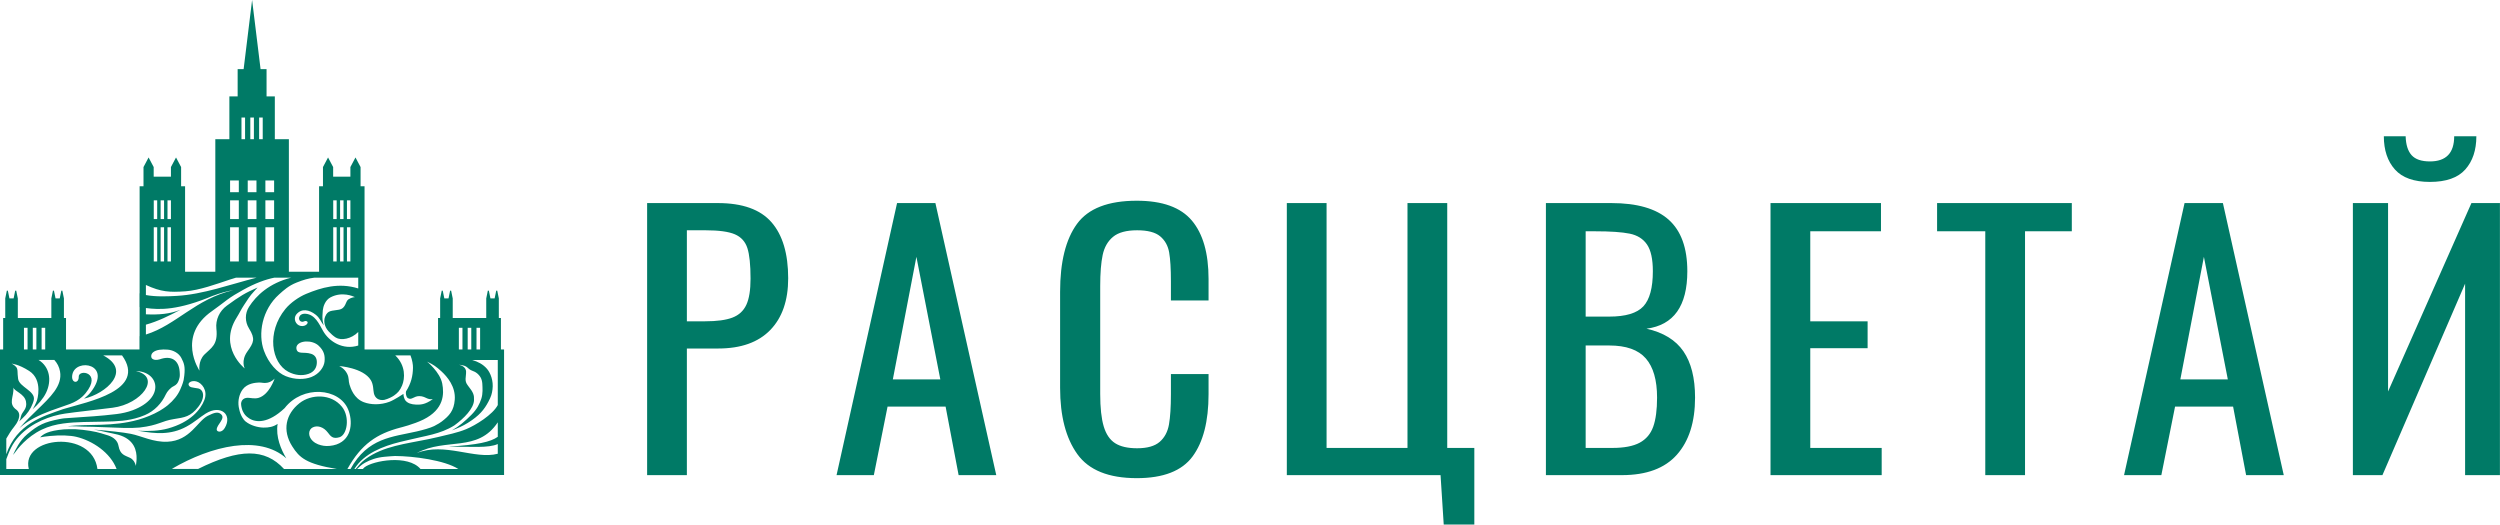 <?xml version="1.0" encoding="UTF-8"?> <svg xmlns="http://www.w3.org/2000/svg" width="3734" height="784" viewBox="0 0 3734 784" fill="none"><path d="M966.539 303.313H1072.14C1108.93 303.313 1135.63 312.844 1152.27 331.908C1168.91 350.971 1177.23 378.896 1177.23 415.688C1177.23 448.795 1168.3 474.548 1150.43 492.941C1132.57 511.337 1106.65 520.533 1072.67 520.533H1025.91V709.66H966.539V303.313ZM1053.23 479.896C1070.74 479.896 1084.32 478.057 1093.95 474.378C1103.58 470.7 1110.5 464.345 1114.71 455.319C1118.91 446.285 1121.01 433.244 1121.01 416.186C1121.01 395.452 1119.43 380.233 1116.28 370.536C1113.13 360.838 1106.91 353.982 1097.63 349.969C1088.35 345.955 1073.72 343.949 1053.76 343.949H1025.91V479.896H1053.23ZM1339.85 303.313H1397.11L1488.01 709.66H1431.79L1412.35 607.321H1325.66L1305.16 709.66H1249.47L1339.85 303.313ZM1404.47 566.688L1368.74 383.58L1333.54 566.688H1404.47ZM1697.91 714.175C1655.88 714.175 1626.28 702.22 1609.12 678.306C1591.96 654.392 1583.37 621.364 1583.37 579.227V435.754C1583.37 391.273 1591.78 357.492 1608.59 334.414C1625.41 311.34 1655.18 299.804 1697.91 299.804C1736.1 299.804 1763.5 309.667 1780.14 329.401C1796.78 349.132 1805.1 378.228 1805.1 416.687V448.795H1748.88V420.2C1748.88 401.472 1748 387.089 1746.25 377.056C1744.5 367.023 1740.04 358.999 1732.85 352.976C1725.67 346.957 1714.2 343.949 1698.44 343.949C1682.32 343.949 1670.33 347.21 1662.45 353.73C1654.57 360.254 1649.4 369.281 1646.95 380.821C1644.5 392.358 1643.27 407.826 1643.27 427.225V588.258C1643.27 608.994 1645.02 625.212 1648.53 636.919C1652.03 648.625 1657.72 656.985 1665.6 662.001C1673.48 667.018 1684.43 669.524 1698.44 669.524C1713.5 669.524 1724.71 666.35 1732.07 659.996C1739.42 653.642 1744.06 644.946 1745.99 633.907C1747.91 622.872 1748.88 607.822 1748.88 588.759V558.66H1805.1V588.759C1805.1 629.226 1797.13 660.245 1781.19 681.818C1765.26 703.388 1737.49 714.175 1697.91 714.175ZM2151.61 709.66H1922V303.313H1981.37V669.023H2102.22V303.313H2161.59V669.023H2202.05V783.403H2156.34L2151.61 709.66ZM2308.97 303.313H2406.69C2445.23 303.313 2473.77 311.589 2492.34 328.146C2510.9 344.7 2520.19 370.366 2520.19 405.15C2520.19 456.988 2499.87 485.583 2459.23 490.935C2484.45 496.619 2502.85 507.907 2514.41 524.796C2525.96 541.685 2531.74 564.679 2531.74 593.775C2531.74 630.229 2522.72 658.658 2504.68 679.056C2486.65 699.457 2459.23 709.66 2422.46 709.66H2308.97V303.313ZM2403.54 472.875C2428.06 472.875 2445.05 467.775 2454.51 457.576C2463.96 447.374 2468.7 429.901 2468.7 405.15C2468.7 387.089 2465.8 373.796 2460.02 365.267C2454.24 356.741 2445.58 351.307 2434.01 348.962C2422.46 346.622 2405.29 345.453 2382.52 345.453H2368.34V472.875H2403.54ZM2408.27 669.023C2425.78 669.023 2439.36 666.433 2448.99 661.247C2458.62 656.065 2465.36 648.124 2469.22 637.42C2473.07 626.72 2475 612.168 2475 593.775C2475 567.687 2469.39 548.209 2458.18 535.334C2446.98 522.455 2428.76 516.018 2403.54 516.018H2368.34V669.023H2408.27ZM2644.44 303.313H2809.43V345.453H2703.82V479.896H2789.46V520.032H2703.82V669.023H2810.48V709.66H2644.44V303.313ZM2965.21 345.453H2893.23V303.313H3094.46V345.453H3024.58V709.66H2965.21V345.453ZM3262.85 303.313H3320.12L3411.02 709.66H3354.8L3335.36 607.321H3248.67L3228.18 709.66H3172.48L3262.85 303.313ZM3327.48 566.688L3291.75 383.58L3256.55 566.688H3327.48ZM3514.26 303.313H3566.81V584.745L3691.33 303.313H3733.89V709.66H3681.87V423.712L3558.4 709.66H3514.26V303.313ZM3629.33 271.71C3605.51 271.71 3588.08 265.521 3577.05 253.148C3566.02 240.774 3560.5 224.217 3560.5 203.48H3593.07C3593.43 216.193 3596.41 225.638 3602.01 231.827C3607.61 238.015 3616.72 241.106 3629.33 241.106C3653.5 241.106 3665.58 228.566 3665.58 203.48H3698.69C3698.69 224.217 3693.17 240.774 3682.14 253.148C3671.1 265.521 3653.5 271.71 3629.33 271.71Z" fill="#007A66"></path><path d="M743.48 605.01C735.902 619.445 710.499 635.092 696.349 640.97C683.296 646.396 667.776 649.425 655.044 652.555C650.108 653.767 645.2 654.846 640.324 655.848C605.623 662.991 572.76 666.24 546.112 685.484C545.563 685.88 545.022 686.313 544.479 686.741V686.714C544.353 686.81 544.237 686.924 544.111 687.021C543.111 687.817 542.116 688.644 541.134 689.522C537.87 692.449 534.191 697.11 531.308 700.49H529.252C543.704 677.242 571.959 666.49 597.224 660.165C601.763 659.03 605.516 658.144 608.756 657.431C634.821 650.872 657.441 648.72 678.602 635.401C693.208 624.792 707.531 610.169 707.999 597.734C708.282 590.125 707.39 586.525 698.814 575.817C693.014 568.575 696.372 563.347 696.133 554.917C696.115 554.296 696.026 553.722 695.905 553.173C694.353 546.245 685.147 544.701 685.147 544.701C688.343 545.102 690.619 545.443 692.502 545.975C694.931 546.666 696.958 547.695 698.993 549.692C700.219 550.889 701.621 551.941 703.157 552.762C706.534 554.553 707.938 554.422 710.84 556.327C713.67 558.183 715.96 560.667 717.685 563.478C719.106 565.784 720.2 569.597 720.374 572.885C720.723 579.486 721.435 587.871 718.861 595.648C716.288 603.434 712.452 611.235 703.908 619.759C694.763 628.879 685.694 636.705 675.291 642.618L675.327 642.673C683.396 639.738 691.544 636.074 698.707 631.61C716.002 620.835 723.241 611.71 729.369 600.161C733.652 592.077 734.728 588.341 735.587 581.641C737.299 568.845 732.62 556.968 727.329 550.864C721.351 543.976 713.894 540.243 705.203 537.667H743.48V605.01ZM743.48 652.396C732.581 660.175 713.641 664.292 669.764 667.17C704.819 666.957 728.975 669.572 743.48 663.221V677.703C709.364 686.912 663.969 660.002 622.38 676.733C666.258 653.208 713.263 676.258 743.48 630.774V652.396ZM628.099 700.49C609.283 678.598 557.46 688.015 544.479 697.897C543.615 698.583 542.767 699.426 541.906 700.49H533.317C533.742 700.114 534.199 699.669 534.643 699.265C536.825 697.274 539.259 694.876 541.433 693.449C542.095 693.011 542.772 692.597 543.442 692.182C543.775 691.981 544.095 691.769 544.424 691.573C544.941 691.266 545.461 690.989 545.983 690.695C552.702 687.063 561.997 683.275 574.924 682.196C579.28 681.832 587.813 681.065 590.003 681.075C617.476 681.228 664.137 687.345 684.57 700.49H628.099ZM518.881 700.49C539.606 663.315 563.04 647.804 597.912 638.664C597.912 638.664 617.898 633.788 632.384 626.627C663.168 611.408 663.564 588.604 660.534 572.937C657.205 555.716 637.903 540.146 637.903 540.146C647.456 544.701 651.497 547.497 659.2 554.556C668.146 562.755 680.715 577.532 679.229 597.004C677.977 613.425 671.129 620.922 659.739 629.626C658.867 630.435 653.253 634.038 648.438 636.388C642.803 639.144 631.709 642.257 622.512 644.37C586.275 652.696 549.213 653.703 523.523 700.49H518.881ZM510.838 607.715C494.764 587.584 464.613 588.443 447.244 602.249C427.097 618.267 421.085 642.334 436.434 666.601C447.223 683.656 457.414 692.909 503.119 700.49H439.044H424.233C395.644 669.322 357.543 669.783 295.905 700.381L256.585 700.344C316.346 665.445 387.589 648.947 427.609 684.539C419.824 671.628 411.53 652.515 414.667 633.12C408.408 637.519 401.279 638.801 393.504 638.655C384.937 638.491 374.177 635.436 367.016 629.663L367.048 629.708C367.048 629.708 366.588 629.371 365.921 628.735C364.585 627.469 359.145 621.607 357.01 609.954C357.01 609.954 357.036 610.033 357.062 610.117C356.86 609.343 356.689 608.6 356.579 607.947C354.959 598.072 357.54 588.324 362.453 581.631C369.28 572.333 381.838 571.621 386.394 571.351C390.947 571.074 393.843 572.736 399.315 571.628C406.433 570.191 410.209 565.344 410.209 565.344C410.209 565.344 402.366 589.512 386.2 594.24C380.263 595.974 374.389 594.178 370.254 594.138C364.643 594.079 360.481 597.006 360.048 603.026C360.192 607.561 361.707 612.242 362.624 614.133C364.745 618.514 366.73 621.402 372.26 624.952C382.117 631.284 400.486 632.848 425.094 609.61C452.07 574.778 506.666 579.174 520.007 611.564C526.577 627.508 527.11 655.227 502.602 663.857C496.248 666.094 488.344 666.635 483.371 665.814C477.991 664.928 472.047 663.261 467.026 658.565C459.782 651.78 460.178 641.599 467.32 638.236C471.401 636.321 475.415 636.725 478.603 637.751C482.88 639.13 486.593 642.086 489.489 645.842C493.942 651.617 496.878 656.006 506.958 653.087C518.666 649.699 522.914 622.825 510.838 607.715ZM195.349 647.963C184.4 645.79 162.483 643.38 140.233 641.626C146.886 642.752 153.818 644.254 157.98 645.248C163.636 646.602 170.066 647.542 176.312 649.254C200.855 655.991 204.394 673.427 203.998 685.645C203.998 685.665 203.992 685.684 203.992 685.707C203.948 686.998 203.864 688.216 203.756 689.317L202.968 695.858C202.005 691.65 199.686 688.456 199.686 688.456C198.418 686.721 196.669 685.019 194.175 683.797C186.605 680.095 179.492 679.514 177.003 665.965L176.961 665.732C175.554 658.218 170.04 653.349 161.674 650.417C159.022 649.489 155.764 648.571 153.049 647.789L151.237 647.215C142.866 644.563 127.23 641.945 112.758 641.067C106.267 640.936 100.593 641.015 95.612 641.277C71.632 643.348 64.379 648.475 59.895 653.255C63.804 652.414 68.386 651.817 74.793 651.177C90.111 649.64 105.096 650.335 113.813 652.406C138.159 658.191 164.836 675.99 174.152 700.49H145.521C138.04 641.02 30.865 651.654 43.027 700.49H9.405V685.85C13.948 673.417 18.251 662.729 28.473 651.632C47.701 630.752 75.832 620.835 97.059 617.738C115.688 615.018 137.31 612.918 168.27 608.981C211.723 603.459 241.598 562.884 203.005 554.227C237.567 554.751 247.293 594.393 198.224 612.717C190.423 615.632 182.207 617.463 173.884 618.467C148.401 621.54 133.474 622.161 100.267 624.497L96.426 624.782C96.134 624.804 94.885 624.94 94.593 624.965C94.157 624.997 93.183 625.197 92.364 625.299L89.145 625.865C66.425 630.282 57.224 634.572 40.788 648.445C29.056 658.349 23.046 671.928 19.399 679.521C20.21 678.502 21.042 677.507 21.898 676.54C25.95 670.708 39.889 652.468 62.47 641.658C72.771 636.73 83.489 634.02 94.577 632.514C113.979 629.876 135.659 630.2 157.124 629.725C174.362 629.344 191.176 628.76 208.327 623.035C208.459 622.993 208.587 622.961 208.719 622.914C208.808 622.886 208.9 622.864 208.989 622.829C211.505 621.973 213.996 621.008 216.472 619.949C230.743 613.846 241.451 602.464 247.734 588.935C249.674 584.754 254.453 579.152 259.374 576.821L259.45 576.792C263.609 574.639 265.67 572.207 267.198 567.459C268.737 562.676 268.753 561.236 268.369 555.343C267.222 537.87 255.789 530.457 238.568 536.687C234.556 537.803 230.344 538.236 227.13 535.519C225.654 534.275 224.762 529.482 228.595 526.251C233.348 522.24 241.713 521.493 250.643 522.24C258.646 522.918 267.177 527.404 270.929 534.792C274.744 542.306 276.811 547.079 275.246 560.979C275.038 562.835 274.29 567.593 274.259 567.736C272.901 573.59 270.268 579.31 269.133 581.931C265.554 590.175 259.205 598.033 250.672 605.178C246.815 608.41 240.957 612.091 238.523 613.529C229.162 619.051 216.824 623.973 206.752 626.843C206.434 626.934 206.752 626.843 206.434 626.929C167.855 637.697 133.679 632.88 100.464 636.589C110.728 636.49 120.191 637.049 122.36 637.187C142.284 637.259 167.065 638.744 184.145 639.13C193.878 639.352 202.979 639.177 208.327 638.58C208.475 638.565 208.608 638.556 208.755 638.538C208.832 638.528 208.913 638.523 208.989 638.516C237.239 635.206 240.739 628.916 259.607 625.952C275.511 623.458 284.756 622.426 296.225 607.561C307.694 592.693 303.598 581.649 295.873 580.147C288.151 578.645 282.309 579.268 281.571 573.936C281.687 571.15 286.565 567.743 293.809 569.869C301.054 571.999 310.842 582.767 305.252 597.432C299.659 612.089 284.234 630.72 250.921 639.963C237.628 643.652 222.257 644.137 208.572 643.39C207.435 643.328 206.308 643.262 205.198 643.182C206.24 643.363 207.285 643.541 208.327 643.717C208.367 643.724 208.409 643.729 208.451 643.734C208.629 643.766 208.811 643.801 208.989 643.831C231.523 647.591 254.642 650.254 278.617 637.133C290.59 630.584 298.835 622.919 307.392 617.606C329.577 603.832 347.597 619.185 335.726 639.182C331.057 647.047 323.834 645.144 323.69 641.752C323.362 634.05 338.058 624.913 329.705 618.299C325.284 614.803 320.179 616.149 310.315 621.097C294.86 628.857 284.283 658.213 250.023 659.774C228.963 660.737 211.344 651.13 195.349 647.963ZM9.405 671.178V659.156V655.091C12.79 649.158 16.72 642.848 20.84 637.796C23.453 634.589 25.75 631.143 27.218 627.347C29.786 620.721 29.171 615.946 24.813 612.235C11.22 602.739 21.294 592.357 19.937 578.88C21.814 584.65 36.481 588.064 38.803 599.72C41.124 611.374 32.876 614.467 31.23 622.008C30.579 624.994 30.085 626.956 28.725 629.46C30.802 627.392 32.202 626.056 33.422 624.94C40.396 618.574 45.852 610.827 49.053 602.192C49.767 600.274 50.303 598.481 50.563 596.962C52.813 583.93 28.877 577.982 27.063 565.984C25.577 556.149 27.176 551.443 23.978 547.95C20.785 544.459 17.351 543.165 17.351 543.165C17.351 543.165 27.341 543.645 43.571 554.041C64.946 567.736 55.205 598.241 55.205 598.241C55.205 598.241 52.858 604.476 48.888 611.208C57.08 603.649 64.319 595.955 68.83 586.562C77.802 567.889 73.953 547.613 57.623 537.632H81.176C85.681 542.707 88.449 548.031 89.665 554.803C93.503 576.168 75.15 593.265 54.893 612.819C47.483 619.972 38.162 629.01 29.321 639.105L29.334 639.184C42.744 627.127 59.304 619.672 75.977 613.38L102.552 604.016C102.562 604.013 102.573 604.008 102.578 604.006C102.573 604.006 102.588 604.003 102.578 604.006L105.143 603.103L105.185 603.013C111.634 600.581 117.652 597.204 122.67 592.669C124.473 591.038 126.196 589.262 127.771 587.322C153.162 556.07 117.245 550.864 117.599 562.661C117.941 573.944 105.185 572.657 108.126 559.081C113.49 534.3 168.485 543.491 135.609 585.682C131.665 590.746 128.822 592.384 125.513 595.465C157.98 588.039 197.893 553.786 154.191 530.843H182.291C220.059 583.487 130.169 600.176 96.085 610.543C95.612 610.691 95.126 610.832 94.651 610.983C94.407 611.057 94.152 611.134 93.91 611.208C64.274 621.654 25.146 632.776 9.405 678.408V671.178ZM35.793 489.571H41.158V521.98H35.793V489.571ZM48.977 489.571H54.344V521.98H48.977V489.571ZM62.158 489.571H67.522V521.985H65.159H62.158V489.571ZM217.919 484.922C235.934 479.934 252.72 471.548 269.448 462.733C253.445 469.017 237.297 470.344 217.919 469.465V460.051C238.426 462.861 266.059 463.725 318.987 441.37L318.491 441.67C328.153 437.976 338.147 435.024 348.66 433.3C291.656 446.621 263.475 485.441 217.919 499.656V484.922ZM217.919 425.639C240.878 436.239 253.495 436.724 276.866 435.108C297.63 433.673 323.372 424.209 343.007 417.67C346.431 416.532 350.719 415.267 352.586 414.698H356.697H370.012H383.059H383.34C343.157 424.959 303.842 439.599 264.108 441.932C252.599 442.61 233.151 443.575 217.919 440.678V425.639ZM229.659 339.396H234.787V390.562H229.659V339.396ZM229.659 299.256H234.787V327.175H229.659V299.256ZM239.917 339.396H245.045V390.562H239.917V339.396ZM239.917 299.256H245.045V327.175H239.917V299.256ZM250.176 339.396H255.304V390.562H250.176V339.396ZM250.176 299.256H255.304V327.175H250.176V299.256ZM343.65 339.396H356.697V390.562H343.65V339.396ZM343.65 299.256H356.697V327.175H343.65V299.256ZM343.65 269.551H356.697V287.034H343.65V269.551ZM360.67 175.543H366.034V207.955H360.67V175.543ZM370.012 339.396H383.059V390.562H370.012V339.396ZM370.012 299.256H383.059V327.175H370.012V299.256ZM370.012 269.551H383.059V287.034H370.012V269.551ZM373.856 175.543H379.221V207.955H373.856V175.543ZM387.04 175.543H392.404V207.955H387.04V175.543ZM396.377 339.396H409.424V390.562H396.377V339.396ZM396.377 299.256H409.424V327.175H396.377V299.256ZM396.377 269.551H409.424V287.034H396.377V269.551ZM434.988 414.698C402.248 422.868 382.587 441.467 371.884 458.376C365.656 468.211 365.738 480.493 371.829 490.407L371.913 490.548C381.623 506.291 379.16 511.401 369.353 525.182C359.549 538.958 365.528 550.303 365.528 550.303C365.528 550.303 325.572 518.841 353.444 474.394C357.931 467.243 359.882 462.451 364.456 455.605C368.502 449.545 373.011 441.863 380.103 434.492C382.831 431.701 383.716 430.35 384.753 429.39C366.223 437.521 358.325 442.276 338.853 456.513C327.712 464.655 321.784 477.633 323.188 490.85L323.209 491.063C325.84 515.273 315.235 519.595 305.415 529.443C295.592 539.28 297.942 553.606 297.942 553.606C297.942 553.606 263.039 501.907 316.916 464.433C324.656 459.049 331.378 453.633 339.365 447.724C346.486 442.462 353.063 438.58 362.949 433.057C380.872 423.044 396.936 417.272 409.899 414.698H434.988ZM469.715 414.698H476.576H497.707H502.835H507.961H513.094H518.219H523.347H527.325H535.074V430.825C505.868 421.621 479.556 429.727 457.382 438.889C446.866 443.236 434.137 451.871 426.268 461.478C397.824 496.194 405.275 541.96 430.595 555.281C440.239 560.355 450.82 561.81 460.646 558.463C469.523 555.437 473.38 548.695 473.249 540.686C473.139 534.22 470.035 530.18 464.676 528.463C453.874 525.001 444.999 529.759 442.873 521.664C442.515 520.295 442.539 518.833 442.98 517.487C445.973 508.422 466.068 507.15 475.856 516.275C483.786 523.663 485.719 530.823 484.718 540.183C483.899 547.853 477.287 558.403 464.994 563.146C455.239 566.91 440.625 567.434 426.683 561.781C414.221 556.728 401.145 542.702 394.268 523.92C385.057 498.77 391.199 462.646 416.975 439.599C423.891 433.416 430.847 426.849 443.135 421.968C453.212 417.962 460.241 415.861 469.715 414.698ZM497.707 339.396H502.835V390.562H497.707V339.396ZM497.707 299.256H502.835V327.175H497.707V299.256ZM507.961 339.396H513.094V390.562H507.961V339.396ZM507.961 299.256H513.094V327.175H507.961V299.256ZM518.219 339.396H523.347V390.562H518.219V339.396ZM518.219 299.256H523.347V327.175H518.219V299.256ZM450.358 480.451C454.045 481.43 454.607 478.231 458.348 479.948C461.89 481.576 457.075 488.133 449.361 486.874C441.376 485.567 437.689 475.581 442.568 469.648C450.427 460.083 461.84 462.483 471.437 469.985C477.75 474.916 479.291 480.458 483.552 486.062C481.622 479.595 481.473 475.505 481.622 471.412C481.751 467.842 481.851 465.991 482.155 463.23C482.765 457.794 485.726 448.261 493.745 444.067C511.067 435.002 527.645 442.61 530.101 443.768C530.101 443.768 525.466 443.892 520.53 447.024C515.599 450.151 517.08 460.462 506.356 462.552C495.623 464.638 489.71 462.797 485.553 473.068C484.261 476.262 484.177 479.619 484.679 482.725C485.417 487.322 487.701 491.592 490.959 495.083C494.283 498.651 498.041 502.033 501.559 504.193C509.302 508.949 524.631 506.452 535.074 495.86V516.079C512.22 523.346 491.416 510.062 482.586 494.395C476.439 483.484 470.534 469.893 456.715 468.654C445.456 467.644 444.065 478.771 450.358 480.451ZM553.808 567.692C557.983 574.493 557.245 582.267 558.419 587.371C560.015 594.302 565.314 598.562 573.8 597.298C580.052 595.766 586.091 592.508 588.443 590.813C593.892 586.891 597.305 583.586 600.582 575.715C604.896 565.366 606.256 546.035 590.352 530.843H613.125C615.861 537.998 616.911 544.835 616.827 549.318C616.612 561.429 614.078 572.6 606.466 584.531C605.715 586.951 606.432 592.899 609.194 594.626C614.821 598.134 617.959 591.627 626.135 591.632C635.624 591.642 637.678 597.555 646.526 596.053C634.774 604.718 627.398 604.54 620.823 604.263C614.645 604.006 608.874 602.385 605.489 598.124C603.901 596.123 602.53 591.313 602.562 588.317C602.562 588.317 588.984 597.365 581.664 600.104C568.443 605.047 554.144 604.773 543.397 600.717C528.452 595.076 523.723 579.813 521.982 574.28C520.241 568.751 521.69 564.69 518.524 558.272C514.399 549.934 506.551 546.725 506.551 546.725C506.551 546.725 542.428 549.184 553.808 567.692ZM685.358 489.571H690.727V521.98H685.358V489.571ZM698.541 489.571H703.908V521.98H698.541V489.571ZM711.722 489.571H717.089V521.985H714.726H711.722V489.571ZM752.88 521.985H748.18V483.823V482.437V474.965H745.047V445.688L742.684 434.116H741.148L738.78 445.688H732.518L730.149 434.116H729.382H728.618L726.25 445.688V474.965H676.199V445.688H676.168L673.805 434.116H672.269L669.905 445.688H663.669H663.643L661.285 434.163H660.521H659.76L657.402 445.688V474.965H654.269V482.437V483.823V521.985H649.569H608.819H577.948H544.479V414.698V406.4V351.017V299.256V287.034V284.287V278.176H538.553V263.85V249.52L530.951 235.192L523.347 249.52V263.85H497.589V249.52L489.985 235.192L482.384 249.52V263.85V278.176H476.576V284.287V287.034V299.256V351.017V405.838H431.472V311.479V207.955H410.485V143.97H398.128V103.279H389.196L376.537 0L363.879 103.279H354.946V143.97H342.587V207.955H321.605V311.479V405.838H276.433V351.017V299.256V287.034V284.287V278.176H274.259H271.733H270.506V263.85V249.52L262.902 235.192L255.304 249.52V263.85H229.546V249.52L221.942 235.192L214.338 249.52V263.85V278.176H208.53V284.287V287.034V299.256V351.017V406.4L208.517 438.127C208.456 438.102 208.388 438.082 208.327 438.06V458.611C208.39 458.616 208.456 458.628 208.517 458.64V502.164C208.454 502.179 208.39 502.199 208.327 502.211V521.985H103.295H98.613V483.823V482.437V474.965H95.481V445.688L93.115 434.116H91.582L89.218 445.688H82.953L80.585 434.116H79.818H79.052L76.686 445.688V474.965H26.632V445.688H26.604L24.238 434.116H22.704L20.339 445.688H14.1L11.721 434.163H10.957H10.193L7.835 445.688V474.965H4.703V482.437V483.823V521.985H0V537.632V551.864V561.439V690.583V700.337V709.447H4.703H7.612H8.069H9.405H744.78L748.18 709.442H752.882V700.908V674.056V656.268V642.522L752.88 521.985Z" fill="#007A66"></path></svg> 
